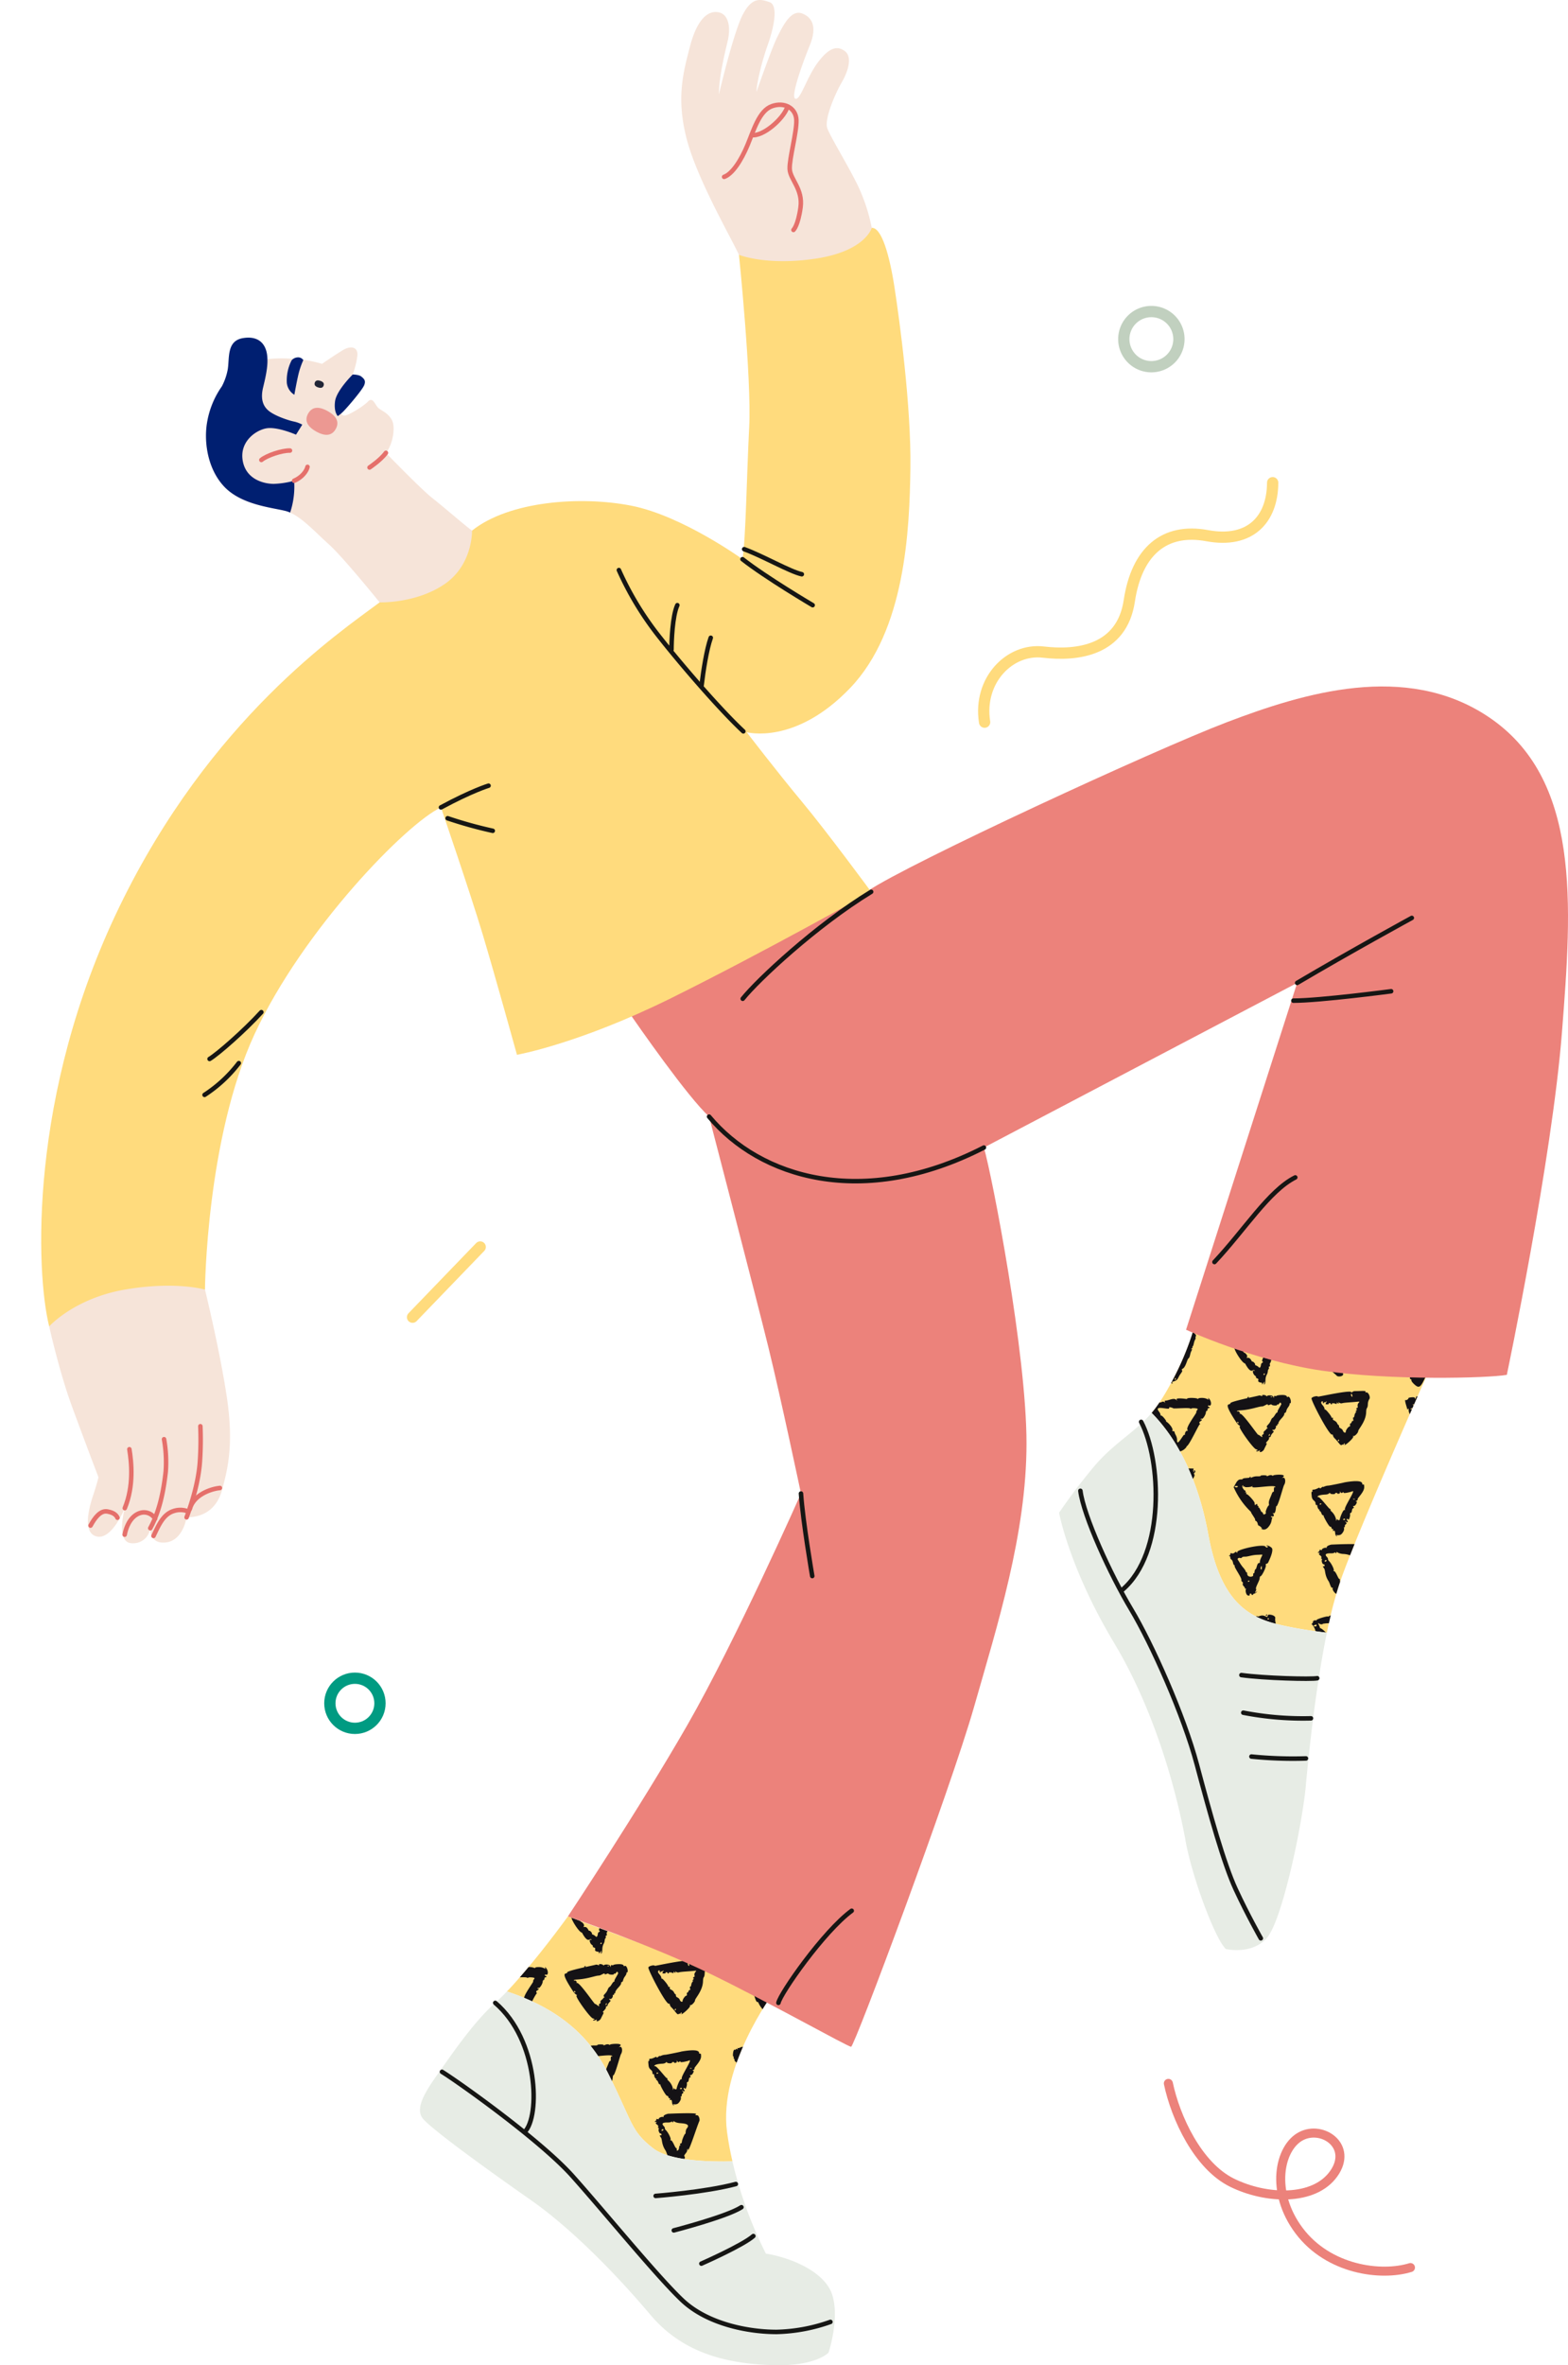 <svg id="Group_47" data-name="Group 47" xmlns="http://www.w3.org/2000/svg" xmlns:xlink="http://www.w3.org/1999/xlink" width="632.471" height="953.611" viewBox="0 0 632.471 953.611">
  <defs>
    <clipPath id="clip-path">
      <rect id="Rectangle_21" data-name="Rectangle 21" width="632.471" height="953.611" fill="none"/>
    </clipPath>
    <clipPath id="clip-path-3">
      <rect id="Rectangle_19" data-name="Rectangle 19" width="12.469" height="10.899" fill="none"/>
    </clipPath>
  </defs>
  <g id="Group_42" data-name="Group 42" clip-path="url(#clip-path)">
    <g id="Group_41" data-name="Group 41">
      <g id="Group_40" data-name="Group 40" clip-path="url(#clip-path)">
        <path id="Path_585" data-name="Path 585" d="M339.75,273.7s-29.311,65.7-37.4,88.446a167.614,167.614,0,0,0-5.7,21.567c-7.448-.9-19.727-2.7-26.141-5.394-9.6-4.044-17.683-12.129-21.727-34.372-3.686-20.222-11.535-37.517-22.812-48.846q.287-.333.569-.685c6.574-8.085,14.659-25.267,16.68-34.364Z" transform="translate(238.561 274.546)" fill="#ffdb7d"/>
        <path id="Path_586" data-name="Path 586" d="M188.244,462.783c.547,4.05,1.3,8.017,2.173,11.825-8.1.236-25.16.045-31.991-5.259-9.1-7.076-8.087-10.108-18.193-30.32-9.2-18.421-24.7-27.608-40.761-32.912,8.609-8.984,19.081-22.646,24.591-30.268l82.883,30.83s-22.235,29.82-18.7,56.1" transform="translate(105.015 396.793)" fill="#ffdb7d"/>
        <path id="Path_587" data-name="Path 587" d="M241.627,264.194c.218-.045.356.01.333.136a3.978,3.978,0,0,0,1.151,2.366.448.448,0,0,1,.261.6c-.331.841,3.147,6.4,4.249,6.4.076,0,1.749,3.649,3.026,2.841.847-.532,1.067.366.682.14-.966-.569-.559,1.468.43,2.047.656.384-.164.717.759,1.009,1.17.372-.306,1.116.974,1.56.995.347,1.186-.021.97.664-.121.393,0,.341,1.1-1-.084.374-.518,1.8-.016,1.081.633-.9-.08-2.1.913-3.922.535-.978.238-1.834.664-2.1s-.222-1.081.323-1.081c.594,0-.107-1.131.31-1.392.376-.232,1.32-5.226,1.8-6.424.43-1.081.442-1.248.053-1-.337.218-.076-.7.368-1.285.243-.317.092-.968-.053-1.6l-6.007-.849c-.014.132-.156.084-.286-.041l-4.1-.58c.261.21.191.2-.271.025-.734-.282-6.311-.736-5.9.329.273.711-1.32-.189-1.955.588-.452.555-.3,1.614.222,1.5m13.965,13.821c0,.415-.713.415-.465,0,.407-.678.541,0,.465,0M245.8,264.5a1.47,1.47,0,0,0,1.406.432c.522-.058.972-.014.972.092,0,.276,4.393-.606,5.483-.678,1.005-.068.512-.682,1.081-.339a2.778,2.778,0,0,0,1.235.138c1.164-.125.687.339,1.036,1.406.15.462.119.483-.154.107-.759-1.03.043,1.546-.913,2.148-.6.38-.241,1.673-.643,2.642-.9,2.163-.929,2.3-.576,2.512q.339.207-.173.483c-.709.389-.364,1.108-.771,1.731-.448.687-.487-.2-1.714-.65-.31-.113-.5-.3-.4-.4.212-.216-.8-1.309-1.081-1.164-.368.193-.621-1.924-2.224-1.478-.51.142.656-.37-.183-1.42-.826-1.034-1.1-.391-1.359-1.437-.288-1.145-2.884-3.892-2.224-3.892.833,0,.483-1.135,1.2-.232m-1.081-2.857c.678,0,.138.3.062.3-1.279.828-.979-.3-.062-.3" transform="translate(254.576 276.004)" fill="#141215"/>
        <path id="Path_588" data-name="Path 588" d="M285.795,267.325c-1.4,3.135-3.933,8.842-3.933,5,0-.793-1.544-2.222-1.544-2.564,0-.123-.232-.144-.541-.047-.432.138-.45.107-.092-.154.715-.518.043-.347-1.2-2.672-.125-.232-.245-.444-.36-.646l-3.929-.555c-.047.167.67,0,.454.567-.263.7,1.036,1.7,1.036,2.3,0,.52.643.191.576.586-.267,1.612,1.007,1.807,1.17,2.781.113.68.493.553.818,1.39.121.308.339.481.5.387s.208.109.123.448c-.228.909.66.442.37.927s.878.512.588.972c-.1.162.339.8.987,1.427,1.941,1.871,2.638,1.554,4.276-1.937.162-.341.96-1.811,1.865-3.53l1.889-4.251Z" transform="translate(289.472 280.491)" fill="#141215"/>
        <path id="Path_589" data-name="Path 589" d="M259.481,266.006c.008.742,1,2.07,1.538,2.07a.316.316,0,0,1,.273.4c-.241,1.433,1.2,1.17,1.332,2.148.128.946.724.345.789,1.188.179,2.315,3.086,4.185,3.406,4.636.687.966,3.273.278,2.66-.711-.084-.138.095-.249.4-.249.463,0,.479-.049.092-.308s-.386-.308.107-.308c.939,0-.09-.744.726-1.05.66-.247-.088-.158.759-1.745s.1-1.716.757-1.961c.436-.164.444-.247.076-.711-.294-.37-.3-.456-.031-.294.662.4.162-1.342.68-1.342.387,0,.364-1.3.471-2.179l-2.8-.395c.027.411-.066.6-.282.516-.463-.177-.808,1.071-.37,1.342s-2.015,1.517-.958,2.816c.705.865-.241-.339-.865.524-.769,1.067-.3-.463-1.236-.463-.537,0-.411-.368-.452-.865-.064-.752-1.694-1.373-3.918-3.614a9.544,9.544,0,0,0-2.023-1.686l-2.771-.391a3.661,3.661,0,0,1,.467,1.242c.025.528,1.157.45,1.168,1.39m7.407,7.754c0,.68-.491.82-.543.154-.092-1.211.839-.154.543-.154" transform="translate(272.216 278.052)" fill="#141215"/>
        <path id="Path_590" data-name="Path 590" d="M265.106,274.358c-.74.46.491-.855-2.5-.754-2.718.093-1.823.674-2.58.387-.29-.109-.452.031-.463.4-.014.541-.029.541-.249-.016-.354-.9-2.516-.65-2.516-.356,0,.173-.154.14-.372-.076-.463-.465-1.914-.491-1.63-.031.3.485-.3-.123-1.2-.123-.066.062-2.019.469-4.307.983a.281.281,0,0,0,.074-.191c0-.7-.386,0-.463,0-.084.14-.055.228.017.275-3.232.73-6.95,1.636-6.95,2.068,0,1.151-3.536-1.4,2.193,7.368,1.542,2.358,2.068,1.408,1.558,2.039-.477.592,5.684,9.175,6.689,9.175.438,0,.915.8.417.493-.43-.261-.791.845.6.121.463-.243.551-.216.419.125-.321.833,1.289.187,1.694-.678.939-2.015,1.439-2.533.882-2.533-.532,0,1.381-1.464,1.174-2.039-.238-.67.5,0,.68-.849.212-.977,1.653-1.793,1.05-1.994-.508-.169-.471-.771-.031-.5.4.245,1.242-.824,1.057-1.349-.076-.216.025-.339.241-.294.53.111.066-.695.557-.695.693,0-.662.008,1.421-2.241,2.027-2.187.625-1.945,1.468-2.27.664-.257.189-.843,1.236-2.272,1.19-1.628.146-1.56.771-1.56.8,0,.021-3.209-.941-2.613m-6.642-.136c.473-.025.479.154.4.154-.234.234-1.25-.109-.4-.154m-13.716,10.472c0-.68.539,0,.465,0,.247.413-.465.415-.465,0m13.089,5.129c-.234.617-.553.265-.271-.185.506-.81.347.185.271.185m3.176-9.345c.259.458-.056-.5-1.034,1.129-1.083,1.8-1.083.775-1.669,2.239-.777,1.943-2.134,2.117-1.482,2.9.522.629-.119.092-.308.572-.21.52-1.369.958-1.129,1.591.267.7-.884.567-.621,1.25.45,1.174-1.04-.524-1.6-.524-.3,0-6.373-8.973-7.306-8.443-.185.107-.238.082-.115-.053.269-.3-.378-1.133-.72-.925-.29.181-1.073-.314.882-.419,4.323-.232,7.489-1.589,8.819-1.589.87,0,2.378-1.4,2.378-.588,0,.444,1.248-.52,1.519-.123s2.187.483,2.187.092c0-.185.142-.255.31-.154.489.294.853-1.579,1.328-.341.51,0-1.715,2.89-1.437,3.384" transform="translate(254.314 288.829)" fill="#141215"/>
        <path id="Path_591" data-name="Path 591" d="M279.363,273.4c-.249.095-.354.035-.249-.142.43-.713-1.482-.384-4.479-.384-1.172.208-1.236,1.094-1.236.46,0-1.116-13.366,1.9-13.442,1.776-.308-.5-2.621.125-2.621.709,0,1.281,7.263,15.231,8.34,14.581.4-.24.086.66,1.005,1.515,1.437,1.342,2.284,3.133,2.857,2.658.547-.456.773.243.773-.265,0-.467.713-.46.458-.045-.919,1.5,3.791-2.432,3.386-3.106-.148-.247-.119-.315.078-.193.434.265,1.947-1.272,1.947-1.982s3.077-3.805,3.2-7.6c.07-2.251.557-1.192.68-3.071a4.219,4.219,0,0,1,.541-2.148c.7-.7-.372-3.092-1.235-2.761m-6.06.662c.294-.479.662,1.048.481,1.048-.22.245-.672-.74-.481-1.048m-4.845,18.656c0,.417-.711.417-.465,0,.409-.678.541,0,.465,0m7.491-13.775c.2,1.114-.216.214-.51.972-.119.308-.049.4.2.261.218-.119.117.093-.232.5-.376.434-.436.615-.154.465.325-.173.3-.062-.078.368-.742.851-.409,1.949-.88,1.949-.551,0,.263,1.725-.247,1.418-.44-.261-.537,1.05-1.005,1.05-.506,0,.2,1.235-.415,1.235-.444,0-1.484,1.453-1.484,2.07,0,.7-.839.4-1.145-.4-.415-1.092-1.542-.9-1.542-1.7,0-.824-.331-.288-.773-1.281-.469-1.059-1.743-1.221-1.714-1.558.058-.683-.021-.865-.294-.691-.179.113-.308.039-.308-.175,0-.526-2.358-3.388-2.594-3.153-.109.111-.185.031-.185-.183,0-1.133-1.587-2.015-1.318-2.72.347-.909.849-.031.637-.031-.123.532.559.6.417.138s.2.238.818-.275c.411-.345.423-.308.092.306-.341.643-.308.7.434.7.432,0,.732-.121.648-.263s.047-.261.294-.261c.678,0,.257.524.773.524.185,0,.259-.107.173-.249-.183-.292,1.108-.253,1.6.051.226.138.382.01.4-.327.016-.31.1-.384.185-.173.208.518.818.514.51,0-.436-.726.448.559,1.406.249.847-.275,3.6-.356,5.855-.586,2.428-.251.144.173.432,1.776" transform="translate(271.677 287.996)" fill="#141215"/>
        <path id="Path_592" data-name="Path 592" d="M280.129,273.975c.113.2-.479,1.412-.479.588,0-.715-2.742-.148-2.627-.031.243.243-.771,1.016-1.079.824-.791-.493.617,3.316.617,3.653,0,.23.111.2.294-.076.214-.325.286-.171.263.572a5.152,5.152,0,0,0,.456,1.536l.929-2.119c-.288.16-.73.294-.547,0a.59.59,0,0,1,.668-.273l.483-1.1c-.249-.321-.4-.522-.415-.539l.592.138,1.437-3.275c-.38.01-.633.037-.592.109" transform="translate(291.067 289.128)" fill="#141215"/>
        <path id="Path_593" data-name="Path 593" d="M278.162,291.834c-1.085.413,1.885-2.479-7.584-.837.364,0-5.97,1.275-6.332,1.285-1.5.043-2.317.806-2.317.5,0-.362-1.236,1.092-1.236.524,0-.621-1.359.588-2.487.588-1.071,0-.1,1-.541.851-.518-.181-.306.974-.247,1.743.154,2.015,1.531,1.71,1.558,3.012.01.4.189.691.4.65s.358.031.321.169c-.115.434.407,1.608.713,1.608.185,0,.234.123.123.308-.1.169-.031.308.156.308s.479.4.664.927c.471,1.349.88.317.88,1.067,0,.313,2.294,4.64,2.779,4.338.38-.234.43,1.244.913.944.21-.13.253-.014.123.325-.142.37-.07.475.247.356.942-.358.218,1.885,1.221,2.175.345.1.339.055-.031-.228-.939-.719,1.016.485,2.1-.773,1.657-1.92.391-2.642,1.036-2.642.491,0-.185-.6.524-1.129.415-.306.419-.432.031-.925-.411-.526-.407-.541.047-.187.617.481,1.032.165.547-.415s0-.981.333-.465c.189.29.362.093.619-.709.5-1.577-.21-1.657.463-1.916s.271-1.626.958-1.869c.339-.121.38-.288.138-.571-.259-.308-.216-.391.187-.356.635.055,1.7-2.029.818-1.776-.777.222.97-.59.678-.88-.349-.352,2.642-2.845,2.642-4.9,0-.989-.1-1.229-.448-1.1m-16.851,7.754c0,.179-.617.627-.617.185,0-.584.81-.185.617-.185m9.578,6.3c0,.349-.948.347-.742,0,.354-.6.909,0,.742,0m-.064-4c.088.247.016.345-.169.23-.5-.308-1.819,2.979-1.908,3.877-.037.393-.939.247-.96-.154-.012-.2-.154-.093-.314.247-.259.547-.286.526-.224-.185a6.132,6.132,0,0,0-1.984-3.322c-.378-.162-.146-1.157-.448-.878-.261.238-4.07-5.037-4.8-4.806-.4.127-.767-.822,2.966-1.007,1.819-.088,1.513-1.081,1.877-.489.247.4,2.015.456,2.015.062,0-.132.216-.247.462-.247.7,0,.193.532,1.067.308.37-.095.537-.349.432-.664-.132-.4-.086-.386.2.047.446.67.88.2.8.2.339-.28.432-.28.432,0,0,.528,3.291-.388,3.367-.436,2.107-1.318-3.178,6.188-2.812,7.218m3.986-4.109c-.234.234-1.25-.109-.4-.154.471-.025.477.154.4.154" transform="translate(271.667 306.677)" fill="#141215"/>
        <path id="Path_594" data-name="Path 594" d="M261.713,290.526c-.222.111-.125-.021.216-.292,1.883-1.507-4.157-.979-3.953-.65.086.14-.109.107-.45-.076-.9-.485-2.389.73-2.085.247.257-.407-2.693-.354-2.518-.062.078.129-.493.212-1.3.185-1.969-.064-2.975,1.026-2.687.541.269-.458-.448-.413-.448-.109,0,.327-2.418.146-2.72.557-.541.734-1.46-.631-2.841,1.838l-.865,1.544a30.347,30.347,0,0,0,6.967,9.962c-.113.337,1.978,2.991,1.715,3.275-.343.374.695.095,1,1.468.271,1.211.23.345,1.375,1.468.432.423.582.648.339.51-1.059-.6.769,1.717,2.7-.726,1.474-1.86,1.018-2.726,1.468-3.491.236-.4-.493-.109-.493-.557,0-.167.185-.224.432-.132.617.23.942-.417.483-.964-.312-.37-.3-.43.072-.294.993.364.981-2.915,1.112-2.833.691.423,2.773-7.958,3.2-8.613.746-1.149.506-3.41-.726-2.8m-18,3.554c-.436.75-2.241-.294-.448-.294.537,0,.532.294.448.294m15,.191c-.319-.193-.467.38-.417,1.616.023.563-.327-.347-.849,1.065-.621,1.68-1.332,2.823-1.174,3.955.162,1.164-.066.093-.927,2.146s.261,1.4-.541,1.992c-1.085.808-.748-.757-1.39-.757-.333,0-.851-1.854-1.266-1.854-.45,0,.245-.617-.249-.617-.629,0,.041-1.281-.787-.619-.615.493-.506.331-.6-.555-.082-.773-2.919-3.83-3.32-3.581-.132.08-.152-.095-.047-.374.129-.339.076-.448-.154-.308-.574.349.2-.742-.294-.742-.432,0-1.363-1.5-1.147-1.852.461-.75.438.045.284.045-.154.251-.064.3.308.156.277-.107.444-.072.354.076-.216.347,2.333.241,2.921-.123.278-.171.331-.134.173.123-.592.962,8.724-.853,9.265.047.148.247.1.3-.14.16" transform="translate(255.554 305.337)" fill="#141215"/>
        <path id="Path_595" data-name="Path 595" d="M252.1,321.886c-.551.434-.563.417-.2-.263.214-.4.317-.793.232-.876-.508-.493,1.357-3.365,1.421-4.346.035-.524.185-.919.339-.89.481.088,2.309-3.573,2.169-4.346-.218-1.2.586-.129,1.106-1.56.031-.084,1.889-3.8,1.429-5.236-.189-.586-1.945-1.521-2.263-1.2-.1.1-.014.185.171.185.845,0,.062,1.137-.621.187-.839-1.168-11.38,1.112-11.38,2.239,0,.4-.056.426-.263.109-.481-.738-.814.726-1.9.4s-.21.547-1,.866c-.31.123-.31.16,0,.185.208.016.386.325.386.664,0,.882.787.539,1.065,2.008.111.586.354,1.065.541,1.065s.255.084.154.185c-.436.438,2.845,4.755,2.7,5.777-.121.87.81.563.571,1.423-.259.931.835,1.2.835,1.852,0,.442.888.056.541.263-.477.286-.189,2.683.9,2.734.432.021.608-.115.508-.386-.093-.253.047-.417.356-.417.7,0,.027.526.65.526.693,0,.208-.526.88-.526.514,0,1.762-1.47.68-.617m2.286-9.7c0,1.036-.608.633-.395-.185.37-1.421.471.185.395.185m-4.944,5.205c0,.171-.617.633-.617.185,0-.584.814-.185.617-.185m1.793-3.11c-.206-.123-.349.284-.294.841.072.705-2.424,1.03-2.424-.68,0-.308-.148-.586-.31-.586-.491,0,.222-.2-1.5-2.07a19.118,19.118,0,0,1-1.605-2.426c-1.059-1.149.179-1.371.6-1.2.678.267.446-.586,1.823-.541,1.33.045,2.687-.693,5.281-.756,2.335-.058,2.035-.465,1.252,1.344-.806,1.856-.117,1.945-.695,1.945-.97,0-.968,2.348-1.482,2.535-.477.173-.341,1.784-.65,1.6" transform="translate(254.542 319.992)" fill="#141215"/>
        <path id="Path_596" data-name="Path 596" d="M263.962,303.051c-3,.761-1.215,1.729-1.947,1.307-.462-.265-1.986.389-1.758.756.08.134-.173.169-.543.078-.981-.241.031.129-.773.726-.514.382-.51.4.078.417.462.012.514.08.2.277-.8.5,1.131.841.787,1.731-.109.278-.056.479.123.479s.232.123.119.308c-.3.493.175,1.854.654,1.854a.441.441,0,0,1,.432.479c0,.781-1.388-.467-.179,1.25.5.713.162,2.7,1.8,5.129.454.674.964,3.129,1.56,2.533.1-.1.119.093.045.4-.134.561.9,1.928,1.48,2.113.506-1.733,1.028-3.39,1.566-4.954-.234-.115.084-1.081-.388-1.081-.391,0-1.375-3.08-2.1-3.121-.31-.019-.382-.1-.171-.181.452-.185-.8-2.847-1.821-3.867-.851-.849,0-.722-.919-1.7-.937-1-.411-1.464,1.6-1.423,2.052.043,1.456-.812,1.823-.261.339.51.5,0,.417,0,.251-.756.128.255,2.594.51a8.807,8.807,0,0,1,2.94.553q.857-2.168,1.8-4.516c-3.228-.1-9.372.2-9.426.2M262,309.317c.278.158,0,.438-.078.438-1.007.637-.487-.761.078-.438" transform="translate(272.976 319.707)" fill="#141215"/>
        <path id="Path_597" data-name="Path 597" d="M248.422,316.907c-.251.415.463.413.463,0,0-.7-.386,0-.463,0" transform="translate(262.21 334.238)" fill="#141215"/>
        <path id="Path_598" data-name="Path 598" d="M254.163,318.264c.5-1.4-2.9-1.986-2.975-1.314-.179,1.669-1.094-.7-3.435.327a1.128,1.128,0,0,1-.835.045.32.32,0,0,0-.463.092q.709.364,1.431.695c.043-.023.1.012.158.074.278.123.553.245.833.362a42.468,42.468,0,0,0,5.571,1.809,6.5,6.5,0,0,1-.286-2.091m-3.073.062c.315-.534.633,0,.555,0,.208.354-.763.354-.555,0" transform="translate(260.19 334.319)" fill="#141215"/>
        <path id="Path_599" data-name="Path 599" d="M264.4,317.151a.235.235,0,0,1-.382.1c-.37-.23-4.6,1.065-4.6,1.408,0,.617-.364-.347-1.406.479-.339.269-.4.384-.138.263q.463-.216-.156.524c-.333.4-.489.639-.339.518.265-.216,1.464,1.768,1.5,2.479a.38.38,0,0,0,.156.271c1.482.206,2.876.384,4.146.539-1.71-1.719-2.325-1.84-2.481-1.813l.019-.016c.292-.335-1.418-2.679-.277-1.772.432.343,1.451.395,1.451.074a16.227,16.227,0,0,1,2.481-.23q.355-1.6.722-3.16c-.362.091-.641.208-.689.331m-4.985,3.645c0,.9-1.922.366-.835-.068.89-.356.911.068.835.068" transform="translate(271.658 334.476)" fill="#141215"/>
        <path id="Path_600" data-name="Path 600" d="M230.27,281.662c-.3-.187-.171-.325.448-.481,2.021-.512,1.682-1.447,2.919-3.1.623-.835.8-1.289.555-1.437s-.123-.362.308-.633c1.3-.814,1.719-3.686,2.286-4.109.689-.51.6-1.871,1.129-2.888.44-.833.421-1.075-.062-.833-.524.261.935-.773.586-.773-.138,0-.1-.171.078-.387.475-.565.354-1.6.942-2.656.576-1.038-.121-.884.341-1.437.3-.356-.6-1.32-1.238-1.682a114.363,114.363,0,0,1-8.784,20.578,1.041,1.041,0,0,0,.43.1c.37,0,.384-.06.062-.263m1.048-1.591c.411-.678.434.123.356.123,0,.6-.588.261-.356-.123" transform="translate(242.584 275.803)" fill="#141215"/>
        <path id="Path_601" data-name="Path 601" d="M248.806,274.474c.331,1.048-.173-.31-2.594-.31-2.161,0-1.425.818-1.776.325-.245-.341-4.5-.563-4.247.14.076,0-4.932-.75-4.109.294.352.446.325.444-.232-.016-1.106-.917-2.971.37-4.463.37-.158,0-.206.232-.109.541.107.341.074.4-.09.171-.652-.923-1.665.432-2.01-.09-.9,1.338-1.788,2.559-2.652,3.622-.175.216-.347.423-.522.627-.006.027-.01.057-.014.09a69.7,69.7,0,0,1,11.405,15.51.465.465,0,0,1,.263-.082,4.733,4.733,0,0,0,2.3-1.667.663.663,0,0,1,.3-.467c1.055-.713,4.778-8.677,5.065-8.677.646,0-.759-.689.263-1.236.89-.477.691-.993.277-.742-.5.3-.006-.545.356-.323s1.525-1.531,1.6-2.457c.037-.434.2-.746.374-.711.43.086.191-1.2.726-1.1a.281.281,0,1,0,.076-.541c-.389,0-.473-.744.125-.514.96.37,1.063-1.464.144-2.576-.485-.588-.594-.631-.454-.185m-4.819,5.513c.078.3-4.083,5.746-3.645,6.889.212.557.183.691-.123.574-.382-.144-.944.863-.843,1.513.025.148-.084.173-.269.06-.36-.214-3,5.1-2.9,2.21.047-1.509-.886-2.479-.944-2.981-.148-1.266-1.307-.325-.956-.911.559-.933-2.152-3.731-2.457-3.521-.092.064-.1.033-.016-.078.22-.3-1.712-2.619-2.023-2.428-.368.228-.07-.588-.894-1.62-2.407-3.02,4.572-.317,4.109-1.513-.257-.664,1.9.179,1.606.179.317.228,6.928-.428,6.983.16.039.411-.185-.343,1.665-.2,2.459.191.456.709.711,1.667" transform="translate(238.579 289.443)" fill="#141215"/>
        <path id="Path_602" data-name="Path 602" d="M235.478,289.251c.136.432.109.454-.14.109-.921-1.291,1.56-1.359-2.154-1.361q.934,2.1,1.793,4.286c.382-.769.929-1.486.58-1.906q-.311-.373.031-.582c1.026-.633-.5-1.791-.109-.547" transform="translate(246.179 304.049)" fill="#141215"/>
        <path id="Path_603" data-name="Path 603" d="M116.344,382.1c.076,0,1.749,3.649,3.028,2.843.845-.534,1.065.366.68.138-.964-.569-.559,1.47.432,2.05.656.382-.164.717.757,1.009,1.17.37-.3,1.116.974,1.56.995.347,1.188-.023.972.664-.123.391-.006.341,1.1-1-.082.374-.518,1.8-.014,1.081.633-.9-.08-2.1.913-3.924.532-.979.238-1.832.662-2.1s-.22-1.081.325-1.081c.594,0-.109-1.129.308-1.39a1.048,1.048,0,0,0,.212-.426l-3.248-1.207c-.292.791-.236.9.01,1.055.226.138.169.3-.171.485-.711.389-.366,1.106-.773,1.729-.448.689-.487-.2-1.714-.648-.308-.115-.5-.3-.4-.4.214-.216-.8-1.312-1.079-1.166-.37.2-.621-1.922-2.224-1.476-.51.14.656-.37-.185-1.42-.687-.859-.989-.574-1.221-1.044l-3.565-1.326c.333,1.513,3.238,6,4.229,6m7.508,4.325c.407-.678.541,0,.463,0,0,.413-.711.413-.463,0" transform="translate(118.363 397.062)" fill="#141215"/>
        <path id="Path_604" data-name="Path 604" d="M134.987,385.982c-.74.458.491-.855-2.5-.754-2.718.092-1.823.674-2.58.386-.29-.109-.452.031-.463.4-.014.541-.029.539-.247-.016-.356-.9-2.518-.65-2.518-.356,0,.171-.154.14-.372-.076-.463-.465-1.914-.491-1.63-.031.3.485-.3-.123-1.2-.123-.066.062-2.019.469-4.307.983a.282.282,0,0,0,.074-.191c0-.7-.386,0-.463,0-.084.14-.056.228.016.273-3.232.73-6.95,1.638-6.95,2.07,0,1.151-3.536-1.4,2.193,7.368,1.542,2.358,2.068,1.408,1.56,2.039-.479.592,5.682,9.175,6.687,9.175.438,0,.915.8.417.493-.43-.261-.791.845.6.119.463-.241.551-.214.419.127-.319.833,1.291.187,1.694-.678.939-2.015,1.439-2.533.882-2.533-.532,0,1.381-1.464,1.174-2.039-.238-.67.5,0,.68-.851.212-.974,1.653-1.791,1.05-1.992-.508-.169-.471-.771-.031-.5.4.245,1.242-.824,1.057-1.349-.076-.218.025-.339.241-.294.53.111.066-.695.557-.695.693,0-.662.008,1.421-2.241,2.027-2.187.625-1.945,1.468-2.27.664-.257.189-.843,1.235-2.272,1.19-1.628.146-1.56.771-1.56.8,0,.021-3.209-.942-2.613m-6.642-.136c.473-.025.479.154.4.154-.234.234-1.25-.109-.4-.154M114.63,396.319c0-.68.539,0,.465,0,.247.413-.465.413-.465,0m13.089,5.129c-.234.617-.553.263-.271-.185.506-.81.347.185.271.185m3.176-9.345c.259.458-.055-.5-1.034,1.127-1.083,1.8-1.083.777-1.669,2.241-.777,1.943-2.134,2.117-1.482,2.9.522.631-.119.095-.31.574-.208.52-1.367.958-1.127,1.589.267.7-.884.569-.621,1.252.45,1.174-1.04-.524-1.6-.524-.3,0-6.373-8.973-7.306-8.443-.185.107-.238.082-.115-.053.269-.3-.378-1.133-.72-.925-.29.181-1.073-.314.882-.419,4.323-.232,7.489-1.591,8.819-1.591.87,0,2.378-1.394,2.378-.586,0,.444,1.248-.52,1.519-.123s2.187.483,2.187.093c0-.185.142-.255.31-.154.489.294.853-1.579,1.328-.341.51,0-1.714,2.89-1.437,3.384" transform="translate(116.944 406.673)" fill="#141215"/>
        <path id="Path_605" data-name="Path 605" d="M143.28,384.807c0-1.116-13.366,1.9-13.442,1.776-.31-.5-2.621.123-2.621.711,0,1.281,7.263,15.227,8.34,14.579.4-.243.086.658,1,1.515,1.437,1.34,2.286,3.135,2.857,2.656.549-.456.773.243.773-.263,0-.467.713-.46.46-.045-.919,1.5,3.789-2.432,3.386-3.1-.148-.249-.121-.319.078-.2.434.267,1.945-1.272,1.945-1.984s3.079-3.8,3.2-7.6c.07-2.253.557-1.2.678-3.075a4.21,4.21,0,0,1,.541-2.146.654.654,0,0,0,.134-.21l-7.055-2.623c-.247.226-.275.372-.275.006m-4.944,19.386c0,.413-.711.413-.463,0,.407-.68.541,0,.463,0m7.493-13.78c.2,1.114-.216.214-.51.974-.121.308-.049.4.2.261.218-.121.117.095-.23.5-.376.432-.438.613-.156.463.325-.173.3-.062-.076.372-.742.847-.411,1.945-.88,1.945-.551,0,.261,1.727-.249,1.423-.438-.265-.537,1.048-1,1.048-.506,0,.2,1.237-.417,1.237-.442,0-1.482,1.451-1.482,2.068,0,.7-.839.4-1.145-.4-.417-1.092-1.544-.9-1.544-1.7,0-.826-.331-.29-.771-1.283-.471-1.057-1.743-1.223-1.714-1.56.055-.681-.023-.863-.294-.691-.181.115-.308.041-.308-.175,0-.524-2.358-3.388-2.6-3.149-.107.107-.185.031-.185-.187,0-1.131-1.585-2.015-1.318-2.718.349-.911.851-.031.639-.031-.123.532.557.6.415.14s.2.236.82-.28c.411-.343.421-.308.092.31-.343.641-.31.695.432.695.434,0,.732-.121.65-.263s.045-.263.292-.263c.68,0,.259.526.773.526.185,0,.259-.107.173-.249-.181-.294,1.11-.255,1.6.049.226.14.382.014.4-.327.016-.308.1-.384.185-.169.206.516.816.512.51,0-.438-.728.446.557,1.4.247.847-.275,3.6-.354,5.855-.588,2.43-.251.144.177.434,1.776m-2.165-3.83c-.22.243-.672-.742-.483-1.05.294-.477.664,1.05.483,1.05" transform="translate(134.307 405.989)" fill="#141215"/>
        <path id="Path_606" data-name="Path 606" d="M153.512,393.273c.384.228-.323-.843-1.363-2.28l-5.7-2.119c.4,1,1.007,2.111,1.3,1.926.13-.08.152.092.045.372-.142.37-.082.452.2.278s.331-.134.175.123c-.243.395.937,2.5,1.4,2.5.226,0,.654,2.818,1.451,2.545.347-.117.043.584,1.953,2.913,1.022-1.667,1.93-3.067,2.652-4.138-1.038-.761-2.483-2.339-2.117-2.121m.356,1.729c0,.413-.711.415-.463,0,.407-.678.539,0,.463,0" transform="translate(154.61 410.545)" fill="#141215"/>
        <path id="Path_607" data-name="Path 607" d="M148.042,403.458c-1.085.413,1.885-2.479-7.584-.837.364,0-5.97,1.275-6.332,1.285-1.5.043-2.317.806-2.317.5,0-.364-1.235,1.092-1.235.524,0-.621-1.359.588-2.487.588-1.071,0-.1,1-.541.851-.518-.181-.306.974-.247,1.743.154,2.015,1.532,1.71,1.558,3.012.01.4.189.691.4.65s.358.031.321.169c-.115.434.409,1.608.713,1.608.185,0,.234.123.125.308-.1.169-.033.308.154.308s.479.4.664.927c.471,1.349.88.317.88,1.065,0,.315,2.294,4.642,2.779,4.34.38-.234.432,1.242.913.944.21-.13.253-.014.123.325-.142.37-.07.475.247.356.942-.358.218,1.885,1.221,2.175.345.1.339.055-.031-.228-.939-.719,1.016.485,2.1-.773,1.657-1.92.389-2.642,1.034-2.642.491,0-.185-.6.524-1.129.415-.306.419-.432.031-.925-.411-.526-.407-.541.047-.187.619.479,1.032.164.547-.415s0-.981.333-.465c.189.29.362.093.619-.711.5-1.575-.21-1.655.463-1.914s.271-1.626.958-1.869c.339-.121.38-.288.138-.572-.259-.308-.214-.391.189-.356.633.056,1.7-2.029.816-1.776-.777.222.97-.59.678-.88-.349-.352,2.644-2.845,2.644-4.9,0-.989-.1-1.229-.45-1.1m-16.851,7.754c0,.179-.617.627-.617.185,0-.584.81-.185.617-.185m9.576,6.3c0,.349-.946.347-.74,0,.354-.6.909,0,.74,0m-.062-4c.088.247.016.345-.169.23-.5-.308-1.819,2.979-1.908,3.877-.037.393-.939.249-.96-.154-.012-.2-.152-.093-.315.247-.259.547-.284.526-.222-.185a6.14,6.14,0,0,0-1.986-3.322c-.378-.162-.146-1.157-.446-.88-.263.243-4.072-5.034-4.806-4.8-.4.125-.767-.824,2.966-1.009,1.819-.088,1.513-1.081,1.877-.489.247.4,2.015.456,2.015.062,0-.132.216-.247.465-.247.7,0,.191.532,1.065.308.37-.095.537-.349.432-.664-.132-.4-.086-.386.2.045.446.672.88.2.8.2.339-.28.432-.28.432,0,0,.528,3.291-.389,3.367-.436,2.107-1.318-3.178,6.188-2.812,7.218m3.986-4.109c-.234.234-1.25-.109-.4-.154.471-.025.477.154.4.154" transform="translate(134.295 424.521)" fill="#141215"/>
        <path id="Path_608" data-name="Path 608" d="M145.687,402.125c.179.315.109.382-.263.247-.734-.267-.36.524-.787.265-.818-.5-1.028,3.012-.633,2.763.162-.1.218.014.123.263-.243.637.551.717.325,1.127-.154.278.611.791.855,1.061.791-2.224,1.655-4.379,2.553-6.443a5.188,5.188,0,0,0-1.431.469c-.7.354-1.077-.339-.742.249" transform="translate(151.824 423.778)" fill="#141215"/>
        <path id="Path_609" data-name="Path 609" d="M144.485,404.877l.086-.247c-.138.01-.148.1-.086.247" transform="translate(152.498 427.179)" fill="#141215"/>
        <path id="Path_610" data-name="Path 610" d="M127.424,402.152c-.22.111-.123-.023.216-.294,1.885-1.507-4.155-.979-3.951-.648.086.138-.111.1-.45-.078-.9-.483-2.391.73-2.087.247.259-.407-2.691-.354-2.516-.062.076.129-.5.212-1.3.185a4.879,4.879,0,0,0-1.445.171q1.573,1.961,3.022,4.118c2.477-.232,5.357-.543,5.651-.056.148.247.1.306-.14.16-.319-.193-.467.38-.415,1.616.023.563-.329-.347-.851,1.067-.378,1.028-.791,1.854-1.02,2.6.257.483.51.966.757,1.462.571,1.143,1.1,2.222,1.606,3.258.335-.841.358-2.395.45-2.339.691.426,2.771-7.958,3.2-8.611.748-1.151.506-3.412-.726-2.8" transform="translate(122.351 423.182)" fill="#141215"/>
        <path id="Path_611" data-name="Path 611" d="M145.706,415.3c-.989-.1-1.04-.134-.588-.432,1.225-.8-11.2-.2-11.276-.2-3,.763-1.215,1.729-1.947,1.31-.463-.267-1.986.388-1.758.757.08.132-.173.167-.543.076-.981-.24.031.13-.773.726-.514.382-.51.4.078.417.463.012.514.082.2.278-.8.5,1.131.841.787,1.731-.109.278-.056.479.123.479s.232.123.119.308c-.3.5.175,1.854.654,1.854a.441.441,0,0,1,.432.479c0,.781-1.388-.467-.179,1.25.5.713.162,2.7,1.8,5.129.251.374.52,1.3.812,1.939a46.151,46.151,0,0,0,6.8,1.511c.224-.306.3-.88.031-1.046-.216-.134-.047-.565.465-1.184,1.116-1.351.294-1.455.818-1.776.245-.15.28-.092.107.185s-.138.335.109.187c.695-.423,3.521-9.44,4.51-11.679.3-.678-.236-2.247-.787-2.3m-13.9,6.079c-1.007.635-.487-.763.078-.44.278.158,0,.44-.078.44m9.658-.841c-.713.831-.391,2.44-.637,2.193-.206-.208-1.346,2.44-1.367,3.182-.012.4-.21.709-.454.709-.652,0,.074.927-.386.927-.43,0-.1,1.326-.757,1.854-.855.682-.148-.927-.756-.927-.391,0-1.375-3.079-2.1-3.121-.31-.016-.382-.095-.171-.181.452-.185-.8-2.847-1.821-3.865-.851-.851,0-.724-.919-1.7-.937-.993-.411-1.462,1.6-1.421,2.052.041,1.455-.814,1.823-.263.339.51.5,0,.417,0,.251-.757.127.255,2.594.51,1.275.132,4.584.185,2.938,2.1" transform="translate(135.606 437.551)" fill="#141215"/>
        <path id="Path_612" data-name="Path 612" d="M112.212,386.1c.331,1.05-.173-.308-2.594-.308-2.161,0-1.425.816-1.776.325a5.8,5.8,0,0,0-2.323-.323c-1.174,1.4-2.35,2.785-3.519,4.126,1.56-.049,2.991-.045,3.018.228.037.409-.185-.345,1.665-.2,2.457.191.456.711.711,1.667.072.276-3.507,4.991-3.667,6.578,1.087.45,2.171.923,3.242,1.42a23.029,23.029,0,0,1,1.754-3.133c.646,0-.759-.687.263-1.236.888-.477.691-.993.278-.742-.5.3-.006-.545.356-.323s1.525-1.529,1.6-2.457c.035-.432.2-.744.374-.711.43.086.189-1.2.726-1.1a.281.281,0,1,0,.076-.541c-.389,0-.475-.744.123-.514.962.372,1.065-1.464.144-2.576-.485-.586-.592-.631-.452-.185" transform="translate(107.683 407.288)" fill="#141215"/>
        <path id="Path_613" data-name="Path 613" d="M135.019,264.594c5.39,7.75,24.6,35.379,33.356,43.464,0,0,18.87,72.442,23.922,92.995s13.138,58.965,13.138,58.965-26.278,59.3-45.82,93.332-48.182,77.158-48.182,77.158,34.031,11.794,57.616,23.248,55.256,29.315,56.607,29.315,40.095-103.777,49.529-136.8S296.41,476.19,296.41,439.8,282.6,332.318,279.229,320.527L405.58,254.149,360.767,393.978s26.955,12.468,54.919,16.51,66.715,3.032,74.465,1.686c0,0,18.193-86.593,22.239-138.145S520.137,171.6,482.4,146.665c-33.169-21.914-74.125-9.434-105.126,2.36C347.9,160.2,248.9,205.967,232.4,217.086Z" transform="translate(117.644 142.136)" fill="#ec827b"/>
        <path id="Path_614" data-name="Path 614" d="M144.608,195.677c-16.384,12.256-68.273,46.961-105,122.772S5.916,466.028,11.306,487.59l62.84-14.824s.506-60.987,20.047-103.1,61.322-84.91,75.137-91.311c0,0,11.794,34.368,16.847,51.214s13.814,48.519,13.814,48.519,24.934-4.379,62.334-22.911,80.529-42.792,80.529-42.792S325,288.125,314.888,275.994s-22.239-27.966-22.239-27.966,19.544,5.392,41.781-17.858,23.922-63.68,24.26-88.614-4.381-59.637-6.4-72.777-5.224-24.26-9.181-24.091-53.574,10.865-53.574,10.865,5.139,49.952,4.128,69.494-1.349,44.813-2.7,53.237c0,0-24.26-17.521-44.813-21.565s-49.362-1.854-64.27,10.024-37.274,28.934-37.274,28.934" transform="translate(8.532 47.176)" fill="#ffdb7d"/>
        <path id="Path_615" data-name="Path 615" d="M74.2,72.652a50.95,50.95,0,0,1,13.015,2.105s5.306-3.663,8.465-5.559,6.064-1.264,5.812,2.148a33.287,33.287,0,0,1-1.9,7.707l3.412,3.665a96.054,96.054,0,0,1-6.445,8.844c-2.148,2.274-1.9,3.791-.506,4.044s7.834-3.665,9.73-5.686,2.9,1.39,4.044,2.526,3.916,1.9,5.559,4.928.253,10.235-2.4,13.268c0,0,14.026,14.53,18.7,18.2s13.518,11.37,16.045,13.14c0,0,.38,13.771-11.117,21.606s-26.155,7.329-26.155,7.329-14.783-18.321-20.6-23.5-11.751-12-17.562-13.393-17.815-2.529-24.638-9.857-8.213-18.574-6.7-26.406A33.568,33.568,0,0,1,53.1,77.285c6.7-5.18,17.309-4.843,21.1-4.634" transform="translate(42.672 71.942)" fill="#f6e4d9"/>
        <path id="Path_616" data-name="Path 616" d="M64.6,102.817c4.422-.884,12.129,2.526,12.129,2.526l2.529-4.044a12.4,12.4,0,0,0-3.413-1.262c-1.9-.38-7.454-2.148-10.108-4.3s-3.285-5.306-2.274-9.477c.849-3.5,1.871-7.806,1.729-11.339-.086-5.97-3.371-9.635-9.942-8.5s-5.308,8.085-6.064,12.635a24.058,24.058,0,0,1-2.383,6.829,35.635,35.635,0,0,0-5.832,13.893c-1.515,7.834-.125,19.079,6.7,26.408s18.826,8.465,24.638,9.855a12.113,12.113,0,0,1,2.05.707,33.318,33.318,0,0,0,1.616-12.838,35.5,35.5,0,0,1-8.213,1.264c-3.791,0-11.119-1.643-12.509-9.224S60.18,103.7,64.6,102.817" transform="translate(42.672 69.912)" fill="#001f71"/>
        <path id="Path_617" data-name="Path 617" d="M58.243,71.286a17.719,17.719,0,0,0-1.937,9.181,6.449,6.449,0,0,0,3.032,4.718s1.178-6.654,1.937-9.349A31.794,31.794,0,0,1,62.961,71.2a2.553,2.553,0,0,0-1.939-1.1,3.491,3.491,0,0,0-2.779,1.18" transform="translate(59.391 73.982)" fill="#001f71"/>
        <path id="Path_618" data-name="Path 618" d="M72.927,73.451s2.485,0,3.495.843,1.939,1.6,1.1,3.538S71.369,86,69.683,87.771A16.005,16.005,0,0,1,66.9,90.213s-1.684-1.6-1.094-5.98,7.117-10.782,7.117-10.782" transform="translate(69.346 77.544)" fill="#001f71"/>
        <path id="Path_619" data-name="Path 619" d="M64.019,74.777c1.19.38,1.653,1.022,1.371,1.9s-1.03,1.137-2.22.759-1.653-1.022-1.371-1.9,1.03-1.139,2.22-.759" transform="translate(65.159 78.764)" fill="#212536"/>
        <path id="Path_620" data-name="Path 620" d="M51.282,92.158c2.274-1.852,8.34-3.875,11.541-3.791" transform="translate(54.14 93.289)" fill="none" stroke="#e5706b" stroke-linecap="round" stroke-linejoin="round" stroke-width="1.82"/>
        <path id="Path_621" data-name="Path 621" d="M57.715,97.164c3.285-1.39,5.055-4,5.39-5.6" transform="translate(60.931 96.665)" fill="none" stroke="#e5706b" stroke-linecap="round" stroke-linejoin="round" stroke-width="1.82"/>
        <path id="Path_622" data-name="Path 622" d="M79.119,88.817c-2.064,2.864-6.613,5.9-6.613,5.9" transform="translate(76.547 93.767)" fill="none" stroke="#e5706b" stroke-linecap="round" stroke-linejoin="round" stroke-width="1.82"/>
        <g id="Group_39" data-name="Group 39" transform="translate(123.615 164.415)" opacity="0.42">
          <g id="Group_38" data-name="Group 38">
            <g id="Group_37" data-name="Group 37" clip-path="url(#clip-path-3)">
              <path id="Path_623" data-name="Path 623" d="M68.667,81.3c3.69,2.058,4.794,4.5,3.267,7.232s-4.179,3.079-7.867,1.022-4.794-4.5-3.269-7.23,4.175-3.082,7.869-1.024" transform="translate(-60.131 -79.979)" fill="#de3030"/>
            </g>
          </g>
        </g>
        <path id="Path_624" data-name="Path 624" d="M156.937,102.729c-3.538-7.582-17.184-31.083-21.227-47.255s-1.262-26.28,1.517-36.894S144.3,4.175,148.6,4.934s5.055,6.317,3.791,11.623-3.538,14.657-3.538,21.48c0,0,5.814-24.765,9.6-32.094S165.781-.374,169.319.89s1.77,10.108-.757,17.184-4.549,15.92-4.549,18.952c0,0,6.064-17.437,8.338-21.984s5.561-11.372,10.11-9.6,5.812,6.066,3.032,12.889-7.834,20.722-5.814,21.478,4.549-8.591,9.1-14.655,7.832-6.823,10.867-4.549,1.515,7.834-1.264,12.635-7.076,14.91-5.812,18.448,8.338,14.91,12.382,23.248a72.9,72.9,0,0,1,5.559,16.931s-2.526,9.349-22.49,12.384-31.083-1.517-31.083-1.517" transform="translate(141.127 0)" fill="#f6e4d9"/>
        <path id="Path_625" data-name="Path 625" d="M142.083,49.622c3.369-1.18,6.907-6.739,9.434-12.8S156.235,23,161.288,21.15s9.773.674,9.941,5.561-2.866,15.5-2.7,19.71,5.392,8.087,4.381,15.5-2.864,9.1-2.864,9.1" transform="translate(150.001 21.687)" fill="none" stroke="#e5706b" stroke-linecap="round" stroke-linejoin="round" stroke-width="1.82"/>
        <path id="Path_626" data-name="Path 626" d="M147.492,32.2c4.549.674,12.635-6.4,14.32-11.119" transform="translate(155.711 22.259)" fill="none" stroke="#e5706b" stroke-linecap="round" stroke-linejoin="round" stroke-width="1.82"/>
        <path id="Path_627" data-name="Path 627" d="M9.651,268.556s10.108-11.288,30.493-14.826,32.347,0,32.347,0,6.231,25.44,8.928,44.139.169,28.472-2.021,36.559-7.919,11.119-14.322,11.119c0,0-1.346,9.265-8.254,10.108s-6.4-5.729-6.4-5.729a6.938,6.938,0,0,1-7.415,6.064c-6.739-.167-2.862-14.15-2.862-14.15S35.091,354.476,29.024,353.3s-3.369-11.454-1.684-16.51,2.187-7.413,2.187-7.413-5.725-14.992-10.78-28.807-9.1-32.01-9.1-32.01" transform="translate(10.189 266.21)" fill="#f6e4d9"/>
        <path id="Path_628" data-name="Path 628" d="M24.484,307.983c3.706-8.928,2.7-18.532,1.852-23.754" transform="translate(25.848 300.069)" fill="none" stroke="#e5706b" stroke-linecap="round" stroke-linejoin="round" stroke-width="1.82"/>
        <path id="Path_629" data-name="Path 629" d="M29.483,318.145c4.212-7.581,5.559-16.847,6.233-22.742a52.787,52.787,0,0,0-.674-13.14" transform="translate(31.126 297.992)" fill="none" stroke="#e5706b" stroke-linecap="round" stroke-linejoin="round" stroke-width="1.82"/>
        <path id="Path_630" data-name="Path 630" d="M36.612,316.447C38.8,310.551,41.5,301.789,42,293.7a129.722,129.722,0,0,0,.169-13.983" transform="translate(38.652 295.309)" fill="none" stroke="#e5706b" stroke-linecap="round" stroke-linejoin="round" stroke-width="1.82"/>
        <path id="Path_631" data-name="Path 631" d="M49.377,291.829c-3.916.378-10.739,2.907-12.129,8.465" transform="translate(39.324 308.092)" fill="none" stroke="#e5706b" stroke-linecap="round" stroke-linejoin="round" stroke-width="1.82"/>
        <path id="Path_632" data-name="Path 632" d="M30.118,306.608c2.021-4.169,3.791-8.593,7.96-9.983a8.469,8.469,0,0,1,6.064.127" transform="translate(31.796 312.645)" fill="none" stroke="#e5706b" stroke-linecap="round" stroke-linejoin="round" stroke-width="1.82"/>
        <path id="Path_633" data-name="Path 633" d="M24.463,305.61c1.011-5.055,3.538-8.087,6.57-8.844a5.2,5.2,0,0,1,5.686,2.4" transform="translate(25.826 313.137)" fill="none" stroke="#e5706b" stroke-linecap="round" stroke-linejoin="round" stroke-width="1.82"/>
        <path id="Path_634" data-name="Path 634" d="M17.764,302.155c1.77-3.285,4.044-6.192,6.823-5.686s3.663,1.643,4.044,2.526" transform="translate(18.754 312.929)" fill="none" stroke="#e5706b" stroke-linecap="round" stroke-linejoin="round" stroke-width="1.82"/>
        <path id="Path_635" data-name="Path 635" d="M86.52,162.85c12.466-6.739,19.2-8.759,19.2-8.759" transform="translate(91.342 162.678)" fill="none" stroke="#161614" stroke-linecap="round" stroke-linejoin="round" stroke-width="1.82"/>
        <path id="Path_636" data-name="Path 636" d="M171.635,176.833c-9.771-9.1-25.943-27.966-34.368-38.748a125.95,125.95,0,0,1-15.835-26.28" transform="translate(128.199 118.035)" fill="none" stroke="#161614" stroke-linecap="round" stroke-linejoin="round" stroke-width="1.82"/>
        <path id="Path_637" data-name="Path 637" d="M141.364,125.08c-1.686,4.718-3.032,13.477-3.706,19.2" transform="translate(145.329 132.05)" fill="none" stroke="#161614" stroke-linecap="round" stroke-linejoin="round" stroke-width="1.82"/>
        <path id="Path_638" data-name="Path 638" d="M134.115,118.688c-2.021,4.381-2.358,14.826-2.358,17.858" transform="translate(139.1 125.302)" fill="none" stroke="#161614" stroke-linecap="round" stroke-linejoin="round" stroke-width="1.82"/>
        <path id="Path_639" data-name="Path 639" d="M145.689,109.673c9.434,7.413,28.3,18.532,28.3,18.532" transform="translate(153.808 115.785)" fill="none" stroke="#161614" stroke-linecap="round" stroke-linejoin="round" stroke-width="1.82"/>
        <path id="Path_640" data-name="Path 640" d="M146.017,107.706c7.413,2.7,18.532,9.1,23.248,10.108" transform="translate(154.154 113.708)" fill="none" stroke="#161614" stroke-linecap="round" stroke-linejoin="round" stroke-width="1.82"/>
        <path id="Path_641" data-name="Path 641" d="M87.832,160.483a175.314,175.314,0,0,0,18.2,5.055" transform="translate(92.727 169.426)" fill="none" stroke="#161614" stroke-linecap="round" stroke-linejoin="round" stroke-width="1.82"/>
        <path id="Path_642" data-name="Path 642" d="M62.01,198.508c-6.739,7.413-17.521,16.847-20.89,18.87" transform="translate(43.412 209.57)" fill="none" stroke="#161614" stroke-linecap="round" stroke-linejoin="round" stroke-width="1.82"/>
        <path id="Path_643" data-name="Path 643" d="M53.95,208.506a55.148,55.148,0,0,1-13.814,12.8" transform="translate(42.373 220.126)" fill="none" stroke="#161614" stroke-linecap="round" stroke-linejoin="round" stroke-width="1.82"/>
        <path id="Path_644" data-name="Path 644" d="M197.534,174.906c-22.237,13.562-45.74,35.548-51.8,43.127" transform="translate(153.851 184.653)" fill="none" stroke="#161614" stroke-linecap="round" stroke-linejoin="round" stroke-width="1.82"/>
        <path id="Path_645" data-name="Path 645" d="M139.133,219c20.385,24.512,61.828,37.568,110.853,12.466" transform="translate(146.887 231.2)" fill="none" stroke="#161614" stroke-linecap="round" stroke-linejoin="round" stroke-width="1.82"/>
        <path id="Path_646" data-name="Path 646" d="M254.52,206.224c21.225-12.55,46.242-26.2,46.242-26.2" transform="translate(268.704 190.061)" fill="none" stroke="#161614" stroke-linecap="round" stroke-linejoin="round" stroke-width="1.82"/>
        <path id="Path_647" data-name="Path 647" d="M253.782,198.2c10.614,0,39.421-3.791,39.421-3.791" transform="translate(267.925 205.244)" fill="none" stroke="#161614" stroke-linecap="round" stroke-linejoin="round" stroke-width="1.82"/>
        <path id="Path_648" data-name="Path 648" d="M157.162,292.915c.759,11.288,4.549,33.272,4.549,33.272" transform="translate(165.92 309.239)" fill="none" stroke="#161614" stroke-linecap="round" stroke-linejoin="round" stroke-width="1.82"/>
        <path id="Path_649" data-name="Path 649" d="M182.3,374.743c-11.372,8.34-28.809,33.356-29.565,37.147" transform="translate(161.249 395.627)" fill="none" stroke="#161614" stroke-linecap="round" stroke-linejoin="round" stroke-width="1.82"/>
        <path id="Path_650" data-name="Path 650" d="M270.892,230.92c-10.614,5.306-20.469,21.227-32.6,34.115" transform="translate(251.574 243.789)" fill="none" stroke="#161614" stroke-linecap="round" stroke-linejoin="round" stroke-width="1.82"/>
        <path id="Path_651" data-name="Path 651" d="M315.821,365.716c-4.582,22.333-7.333,49.06-8.451,61.318-1.511,16.68-9.6,54.584-15.669,61.66s-16.672,4.543-16.672,4.543c-4.551-4.543-13.648-29.311-16.179-43.46s-10.61-49.531-28.809-79.859-22.235-52.555-22.235-52.555a234.43,234.43,0,0,1,14.15-18.7c7.851-9.331,16.666-13.882,23.185-21.558,11.278,11.331,19.127,28.626,22.812,48.848,4.044,22.243,12.129,30.328,21.727,34.37,6.414,2.7,18.693,4.5,26.141,5.4" transform="translate(219.388 292.544)" fill="#e7ece5"/>
        <path id="Path_652" data-name="Path 652" d="M247.2,536.187s-5.061,5.563-22.243,5.053-35.883-4.042-49.531-20.214-31.841-34.871-48.513-46.5-40.434-28.809-43.466-32.85,1.009-10.616,6.064-17.692,14.148-20.724,23.244-28.809c1.474-1.305,3.063-2.872,4.728-4.6,16.055,5.3,31.557,14.493,40.761,32.912,10.106,20.214,9.1,23.246,18.193,30.32,6.831,5.306,23.892,5.5,31.991,5.259a168.325,168.325,0,0,0,13.5,37.2c9.606,1.513,23.756,7.076,26.788,16.68s-1.513,23.246-1.513,23.246" transform="translate(86.999 412.338)" fill="#e7ece5"/>
        <path id="Path_653" data-name="Path 653" d="M86.725,406.335c6.57,4.044,39.673,27.545,52.563,41.949s33.862,40.179,44.223,50.034,27.039,12.887,38.158,12.887a69.6,69.6,0,0,0,21.731-4.042" transform="translate(91.558 428.979)" fill="none" stroke="#161614" stroke-linecap="round" stroke-linejoin="round" stroke-width="1.82"/>
        <path id="Path_654" data-name="Path 654" d="M160.99,428.339c-12.382,3.285-32.347,4.8-32.347,4.8" transform="translate(135.812 452.209)" fill="none" stroke="#161614" stroke-linecap="round" stroke-linejoin="round" stroke-width="1.82"/>
        <path id="Path_655" data-name="Path 655" d="M159.5,432.887c-5.812,3.791-27.292,9.349-27.292,9.349" transform="translate(139.576 457.011)" fill="none" stroke="#161614" stroke-linecap="round" stroke-linejoin="round" stroke-width="1.82"/>
        <path id="Path_656" data-name="Path 656" d="M158.592,438.542c-4.3,3.791-20.975,11.119-20.975,11.119" transform="translate(145.286 462.981)" fill="none" stroke="#161614" stroke-linecap="round" stroke-linejoin="round" stroke-width="1.82"/>
        <path id="Path_657" data-name="Path 657" d="M109.051,444.871c6.317-6.317,5.557-37.151-11.878-52.059" transform="translate(102.588 414.703)" fill="none" stroke="#161614" stroke-linecap="round" stroke-linejoin="round" stroke-width="1.82"/>
        <path id="Path_658" data-name="Path 658" d="M211.987,292.383c1.264,10.106,12.129,33.862,20.469,47.761s21.227,42.708,26.533,62.671,10.867,39.926,15.669,50.287,10.108,19.71,10.108,19.71" transform="translate(223.801 308.677)" fill="none" stroke="#161614" stroke-linecap="round" stroke-linejoin="round" stroke-width="1.82"/>
        <path id="Path_659" data-name="Path 659" d="M243.579,328.523c9.1,1.264,28.3,1.768,30.577,1.264" transform="translate(257.153 346.831)" fill="none" stroke="#161614" stroke-linecap="round" stroke-linejoin="round" stroke-width="1.82"/>
        <path id="Path_660" data-name="Path 660" d="M243.948,335.9a125.784,125.784,0,0,0,27.292,2.274" transform="translate(257.543 354.617)" fill="none" stroke="#161614" stroke-linecap="round" stroke-linejoin="round" stroke-width="1.82"/>
        <path id="Path_661" data-name="Path 661" d="M245.546,344.5a166.637,166.637,0,0,0,21.986.759" transform="translate(259.23 363.701)" fill="none" stroke="#161614" stroke-linecap="round" stroke-linejoin="round" stroke-width="1.82"/>
        <path id="Path_662" data-name="Path 662" d="M227.8,278.861c8.087,15.416,9.855,52.816-7.581,67.724" transform="translate(232.496 294.401)" fill="none" stroke="#161614" stroke-linecap="round" stroke-linejoin="round" stroke-width="1.82"/>
        <line id="Line_19" data-name="Line 19" x1="27.292" y2="28.303" transform="translate(166.406 502.758)" fill="none" stroke="#ffdb7d" stroke-linecap="round" stroke-linejoin="round" stroke-width="4.55"/>
        <path id="Path_663" data-name="Path 663" d="M224.384,394.009c2.9,13.8,11.884,33.21,25.641,40.013s33.128,7.528,41.034-3.563-4.424-19.733-13.163-15.175-12.6,22.412-.765,38.138,32.992,18.526,44.905,14.84" transform="translate(246.888 445.966)" fill="none" stroke="#ec827b" stroke-linecap="round" stroke-linejoin="round" stroke-width="3.64"/>
        <circle id="Ellipse_5" data-name="Ellipse 5" cx="10.108" cy="10.108" r="10.108" transform="translate(133.05 676.617)" fill="none" stroke="#009b82" stroke-linecap="round" stroke-linejoin="round" stroke-width="4.55"/>
        <path id="Path_664" data-name="Path 664" d="M242.742,72.224A11.118,11.118,0,1,1,231.622,61.1,11.12,11.12,0,0,1,242.742,72.224Z" transform="translate(232.793 64.51)" fill="none" stroke="#c1d0bf" stroke-linecap="round" stroke-linejoin="round" stroke-width="4.55"/>
        <path id="Path_665" data-name="Path 665" d="M193.373,191.212c-2.664-16.861,10.122-29.864,23.7-28.246s31.636-.528,34.66-20.627,14.248-29.5,31.424-26.315,26.336-6.4,26.414-21.355" transform="translate(203.775 99.945)" fill="none" stroke="#ffdb7d" stroke-linecap="round" stroke-linejoin="round" stroke-width="4.55"/>
      </g>
    </g>
  </g>
</svg>
